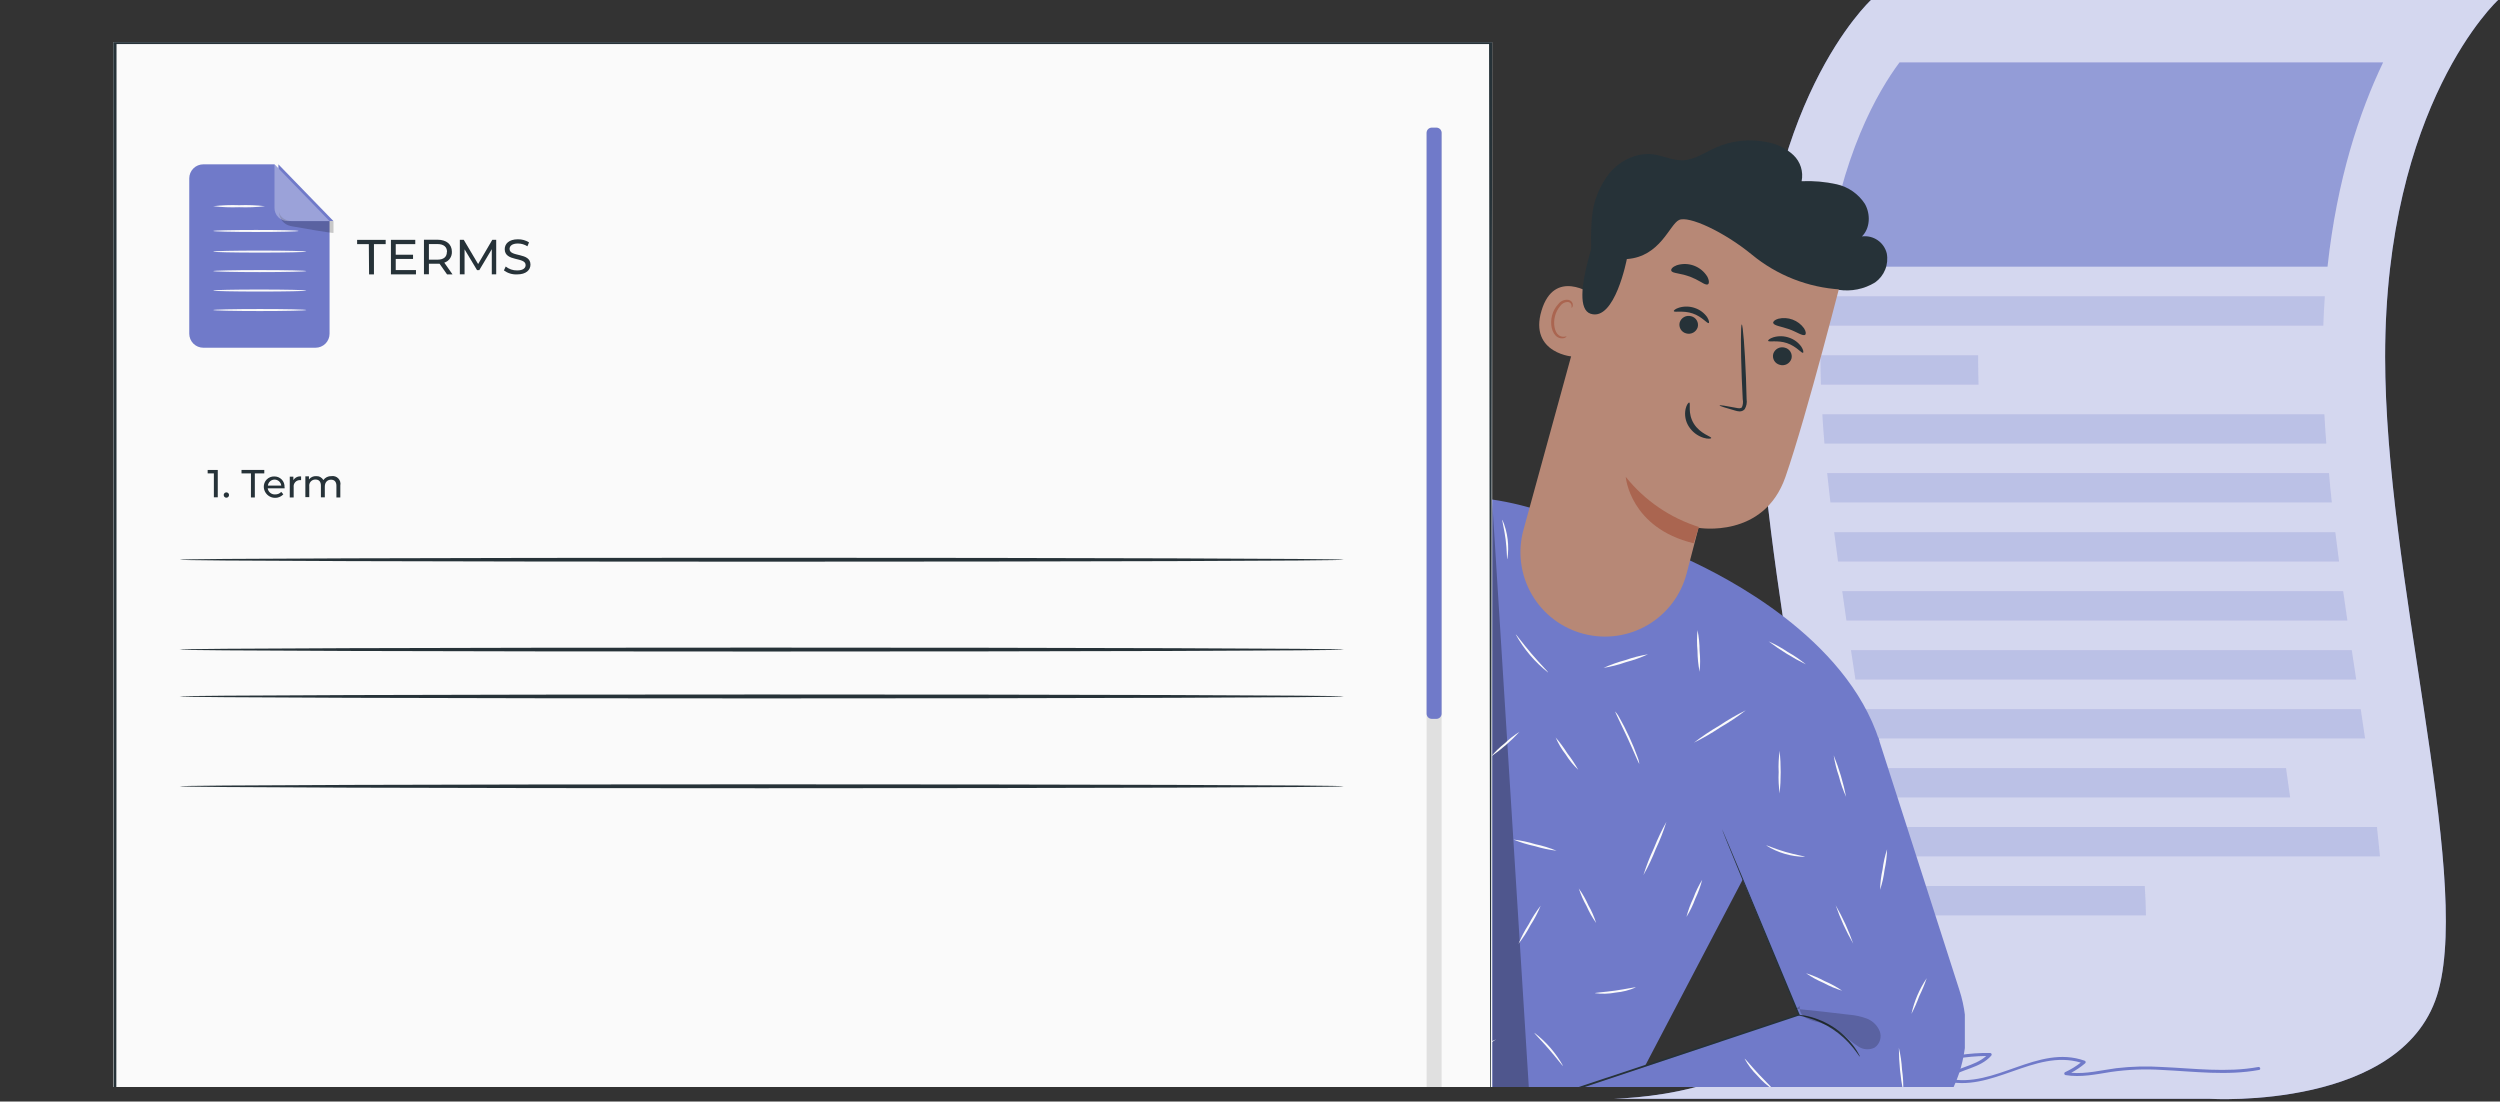 <svg width="640" height="282" viewBox="0 0 640 282" fill="none" xmlns="http://www.w3.org/2000/svg">
<rect x="0" y="0" width="640" height="282" fill="#333333" stroke="none"/>
<g clip-path="url(#clip0_333_7906)">
<path d="M639.51 0H478.974C478.974 0 450.056 26.628 450.056 91.367C450.056 147.041 471.987 222.527 463.753 253.426C457.544 276.742 427.432 280.746 413 281.3H565.803C565.803 281.3 616.056 284.336 624.289 253.426C632.523 222.516 610.592 147.041 610.592 91.356C610.592 26.586 639.51 0 639.51 0Z" fill="#707AC9"/>
<path opacity="0.7" d="M639.51 0H478.974C478.974 0 450.056 26.628 450.056 91.367C450.056 147.041 471.987 222.527 463.753 253.426C457.544 276.742 427.432 280.746 413 281.3H565.803C565.803 281.3 616.056 284.336 624.289 253.426C632.523 222.516 610.592 147.041 610.592 91.356C610.592 26.586 639.51 0 639.51 0Z" fill="white"/>
<g opacity="0.8">
<path opacity="0.8" d="M595.844 68.275H467.453C471.085 39.793 480.874 23.22 486.274 15.977H610.074C604.003 28.652 598.272 45.918 595.844 68.275Z" fill="#707AC9"/>
<path opacity="0.3" d="M594.767 83.378H466.195C466.302 80.79 466.451 78.276 466.664 75.848H595.161C594.984 78.298 594.852 80.808 594.767 83.378Z" fill="#707AC9"/>
<path opacity="0.3" d="M506.51 98.471H466.152C466.081 96.064 466.042 93.696 466.035 91.367V90.951H506.404V91.356C506.404 93.71 506.435 96.085 506.51 98.471Z" fill="#707AC9"/>
<path opacity="0.3" d="M595.535 113.564H467.059C466.835 111.029 466.654 108.515 466.516 106.044H595.045C595.172 108.537 595.336 111.043 595.535 113.564Z" fill="#707AC9"/>
<path opacity="0.3" d="M596.95 128.636H468.581C468.283 126.115 468.006 123.605 467.75 121.105H596.226C596.407 123.64 596.673 126.154 596.95 128.636Z" fill="#707AC9"/>
<path opacity="0.3" d="M598.803 143.76H470.54C470.189 141.247 469.859 138.733 469.539 136.241H597.844C598.143 138.747 598.462 141.254 598.803 143.76Z" fill="#707AC9"/>
<path opacity="0.3" d="M600.927 158.853H472.675C472.305 156.34 471.95 153.833 471.609 151.334H599.851C600.202 153.837 600.564 156.329 600.927 158.853Z" fill="#707AC9"/>
<path opacity="0.3" d="M603.193 173.957H474.983C474.781 172.583 474.568 171.188 474.355 169.792L473.844 166.426H602.053C602.437 168.94 602.809 171.454 603.193 173.957Z" fill="#707AC9"/>
<path opacity="0.3" d="M477.221 189.05C476.866 186.564 476.511 184.058 476.156 181.53H604.344C604.717 184.044 605.101 186.547 605.463 189.05H477.221Z" fill="#707AC9"/>
<path opacity="0.3" d="M479.251 204.143C478.952 201.682 478.622 199.168 478.281 196.623H585.22C585.582 199.158 585.923 201.671 586.285 204.143H479.251Z" fill="#707AC9"/>
<path opacity="0.3" d="M480.828 219.246C480.622 216.789 480.388 214.279 480.125 211.716H608.494C608.782 214.293 609.048 216.807 609.272 219.246H480.828Z" fill="#707AC9"/>
<path opacity="0.3" d="M481.566 234.339C481.566 231.91 481.47 229.397 481.332 226.819H549.064C549.234 229.45 549.33 231.964 549.362 234.339H481.566Z" fill="#707AC9"/>
</g>
<path d="M578.115 273.152C569.967 274.633 561.712 273.504 553.521 273.152C549.593 272.898 545.65 273.001 541.741 273.461C537.906 273.972 534.093 274.973 530.227 274.633C531.505 273.946 532.708 273.129 533.816 272.193C533.865 272.145 533.901 272.084 533.919 272.018C533.938 271.951 533.939 271.881 533.921 271.814C533.904 271.747 533.869 271.686 533.821 271.637C533.773 271.587 533.712 271.552 533.646 271.533C521.62 267.273 510.671 278.797 498.688 276.113C502.086 273.599 506.868 273.546 509.766 270.244C509.819 270.187 509.855 270.116 509.869 270.039C509.883 269.962 509.874 269.882 509.843 269.81C509.813 269.738 509.762 269.676 509.697 269.632C509.633 269.588 509.556 269.564 509.478 269.563C498.763 269.35 488.644 273.493 477.993 274.441C477.482 274.441 477.482 275.282 477.993 275.24C488.271 274.345 498.124 270.415 508.487 270.33C505.388 273.099 500.659 273.195 497.506 275.985C497.457 276.035 497.422 276.096 497.404 276.163C497.386 276.231 497.385 276.301 497.402 276.369C497.419 276.436 497.454 276.498 497.502 276.549C497.55 276.599 497.61 276.636 497.676 276.656C509.755 279.99 520.747 268.466 532.676 272.023C531.433 272.999 530.078 273.825 528.64 274.484C528.572 274.524 528.518 274.584 528.484 274.654C528.45 274.725 528.437 274.804 528.448 274.882C528.458 274.96 528.49 275.034 528.542 275.093C528.593 275.153 528.66 275.196 528.736 275.218C532.666 275.879 536.511 275.037 540.388 274.42C544.729 273.797 549.123 273.625 553.5 273.908C561.776 274.302 570.084 275.421 578.307 273.908C578.85 273.834 578.637 273.056 578.115 273.152Z" fill="#707AC9"/>
</g>
<g clip-path="url(#clip1_333_7906)">
<g clip-path="url(#clip2_333_7906)">
<path d="M481.121 189.679L447.651 222.269L416.811 281.119L382.131 347.669L339.521 327.669L293.461 304.089L322.921 247.809L341.231 184.809C328.291 193.389 304.231 205.079 275.531 198.979C244.391 192.379 259.341 74.979 259.341 74.979L293.561 74.099L297.001 156.869L335.651 139.789L335.711 139.929C338.041 138.929 340.081 137.929 341.161 137.379C362.551 125.709 376.591 124.299 399.541 132.489L432.651 143.489C441.161 147.489 472.531 162.939 481.121 189.679Z" fill="#707AC9"/>
<path d="M364 130.029C364 130.029 363.23 130.469 361.93 131.399C360.107 132.724 358.49 134.311 357.13 136.109C355.133 138.791 353.543 141.753 352.41 144.899C351.032 148.766 349.854 152.701 348.88 156.689L343 178.319C342.23 181.029 341.61 183.249 341.15 184.849C340.94 185.579 340.76 186.169 340.63 186.619C340.582 186.83 340.508 187.035 340.41 187.229C340.423 187.014 340.463 186.803 340.53 186.599C340.64 186.129 340.78 185.539 340.96 184.799C341.37 183.179 341.96 180.949 342.64 178.219C344.12 172.619 346.14 164.989 348.38 156.549C349.36 152.547 350.555 148.602 351.96 144.729C353.13 141.552 354.775 138.571 356.84 135.889C358.249 134.08 359.937 132.507 361.84 131.229C362.353 130.882 362.887 130.568 363.44 130.289C363.62 130.189 363.808 130.102 364 130.029Z" fill="#263238"/>
<g opacity="0.3">
<path d="M351.509 146.619C341.939 172.529 324.729 187.009 300.359 199.989C314.747 198.395 328.536 193.345 340.549 185.269" fill="black"/>
</g>
<g opacity="0.3">
<path d="M382 128.179C386.053 193.099 390.107 258.015 394.16 322.929L382.16 347.669L382 128.179Z" fill="black"/>
</g>
<path d="M419.678 195.529C419.538 195.589 418.318 192.529 416.608 188.839C414.898 185.149 413.378 182.219 413.508 182.149C413.979 182.699 414.379 183.308 414.698 183.959C415.368 185.119 416.228 186.759 417.078 188.619C417.928 190.479 418.628 192.189 419.078 193.449C419.372 194.111 419.574 194.811 419.678 195.529Z" fill="#FAFAFA"/>
<path d="M446.921 181.839C444.859 183.442 442.687 184.899 440.421 186.199C438.25 187.655 435.985 188.965 433.641 190.119C435.715 188.528 437.89 187.071 440.151 185.759C442.318 184.304 444.58 182.994 446.921 181.839Z" fill="#FAFAFA"/>
<path d="M435.1 171.979C434.753 170.23 434.572 168.452 434.56 166.669C434.392 164.889 434.392 163.098 434.56 161.319C434.918 163.069 435.099 164.852 435.1 166.639C435.274 168.414 435.274 170.203 435.1 171.979Z" fill="#FAFAFA"/>
<path d="M462.29 170.079C458.935 168.414 455.741 166.443 452.75 164.189C454.467 164.943 456.11 165.853 457.66 166.909C459.299 167.818 460.849 168.88 462.29 170.079Z" fill="#FAFAFA"/>
<path d="M420.719 224.019C421.458 221.652 422.36 219.34 423.419 217.099C424.325 214.792 425.387 212.55 426.599 210.389C425.863 212.756 424.961 215.069 423.899 217.309C422.995 219.616 421.933 221.858 420.719 224.019Z" fill="#FAFAFA"/>
<path d="M408.612 236.279C407.651 234.934 406.833 233.493 406.172 231.979C405.351 230.538 404.681 229.017 404.172 227.439C405.134 228.784 405.955 230.225 406.622 231.739C407.444 233.177 408.111 234.699 408.612 236.279Z" fill="#FAFAFA"/>
<path d="M418.741 252.789C417.108 253.495 415.373 253.937 413.601 254.099C411.854 254.436 410.065 254.49 408.301 254.259C408.301 254.109 410.651 253.999 413.531 253.589C416.411 253.179 418.701 252.629 418.741 252.789Z" fill="#FAFAFA"/>
<path d="M431.73 234.729C432.165 233.058 432.761 231.434 433.51 229.879C434.101 228.257 434.855 226.699 435.76 225.229C435.332 226.9 434.74 228.525 433.99 230.079C433.404 231.704 432.646 233.263 431.73 234.729Z" fill="#FAFAFA"/>
<path d="M400.139 272.869C400.009 272.949 398.539 270.919 396.519 268.589C394.499 266.259 392.699 264.509 392.809 264.399C395.812 266.685 398.308 269.569 400.139 272.869Z" fill="#FAFAFA"/>
<path d="M394.41 231.859C393.702 233.605 392.828 235.279 391.8 236.859C390.927 238.537 389.899 240.13 388.73 241.619C389.453 239.877 390.33 238.204 391.35 236.619C392.222 234.942 393.247 233.348 394.41 231.859Z" fill="#FAFAFA"/>
<path d="M398.487 217.789C396.593 217.56 394.723 217.165 392.897 216.609C391.03 216.215 389.203 215.653 387.438 214.929C389.333 215.151 391.204 215.546 393.027 216.109C394.896 216.498 396.723 217.061 398.487 217.789Z" fill="#FAFAFA"/>
<path d="M398.25 188.789C399.349 190.073 400.352 191.436 401.25 192.869C402.28 194.197 403.209 195.601 404.03 197.069C402.799 195.909 401.724 194.594 400.83 193.159C399.78 191.823 398.912 190.354 398.25 188.789Z" fill="#FAFAFA"/>
<path d="M388.998 187.339C386.815 189.703 384.381 191.822 381.738 193.659C382.765 192.415 383.925 191.289 385.198 190.299C386.357 189.18 387.63 188.188 388.998 187.339Z" fill="#FAFAFA"/>
<path d="M396.311 172.169C392.934 169.506 390.12 166.198 388.031 162.439C388.161 162.359 389.801 164.699 392.091 167.379C394.381 170.059 396.421 172.059 396.311 172.169Z" fill="#FAFAFA"/>
<path d="M421.89 167.499C420.082 168.329 418.205 168.998 416.28 169.499C414.407 170.163 412.48 170.658 410.52 170.979C412.33 170.156 414.207 169.487 416.13 168.979C418.002 168.317 419.93 167.822 421.89 167.499Z" fill="#FAFAFA"/>
<path d="M385.877 143.139C385.727 143.139 385.797 140.849 385.437 138.069C385.077 135.289 384.437 133.069 384.617 133.069C385.974 136.251 386.411 139.75 385.877 143.169V143.139Z" fill="#FAFAFA"/>
<path d="M363.117 215.649C362.38 216.288 361.595 216.87 360.767 217.389C359.287 218.389 357.267 219.879 355.107 221.579C352.947 223.279 351.048 224.889 349.688 226.069C348.984 226.749 348.232 227.377 347.438 227.949C348.026 227.163 348.696 226.442 349.438 225.799C351.139 224.164 352.925 222.618 354.788 221.169C356.641 219.71 358.567 218.345 360.557 217.079C361.364 216.522 362.221 216.044 363.117 215.649Z" fill="#FAFAFA"/>
<path d="M361.811 207.629C361.681 207.699 360.001 205.089 357.671 202.039C355.341 198.989 353.281 196.669 353.391 196.559C353.96 196.945 354.469 197.414 354.901 197.949C356.027 199.151 357.092 200.409 358.091 201.719C359.251 203.259 360.221 204.719 360.871 205.799C361.268 206.362 361.585 206.978 361.811 207.629Z" fill="#FAFAFA"/>
<path d="M367.902 176.019C364.809 178.121 361.529 179.933 358.102 181.429C359.602 180.308 361.202 179.327 362.882 178.499C364.473 177.516 366.154 176.686 367.902 176.019Z" fill="#FAFAFA"/>
<path d="M361.87 162.219C361.24 161.85 360.665 161.396 360.16 160.869C358.864 159.686 357.658 158.409 356.55 157.049C355.431 155.691 354.412 154.254 353.5 152.749C353.078 152.152 352.742 151.499 352.5 150.809C352.64 150.729 354.35 153.569 356.94 156.719C359.53 159.869 362 162.099 361.87 162.219Z" fill="#FAFAFA"/>
<path d="M372.25 161.929C372.705 160.41 373.322 158.945 374.09 157.559C374.707 156.096 375.482 154.704 376.4 153.409C375.95 154.929 375.333 156.395 374.56 157.779C373.947 159.244 373.172 160.636 372.25 161.929Z" fill="#FAFAFA"/>
<path d="M369.478 146.139C369.318 146.139 369.478 143.029 368.898 139.279C368.318 135.529 367.208 132.629 367.358 132.569C367.735 133.141 368.022 133.769 368.208 134.429C368.76 135.977 369.165 137.574 369.418 139.199C369.666 140.823 369.77 142.466 369.728 144.109C369.754 144.794 369.669 145.48 369.478 146.139Z" fill="#FAFAFA"/>
<path d="M372.001 225.789C371.934 224.813 371.934 223.834 372.001 222.859C372.071 221.059 372.121 218.569 372.051 215.859C371.981 213.149 371.801 210.629 371.651 208.859C371.515 207.892 371.455 206.915 371.471 205.939C371.748 206.878 371.932 207.843 372.021 208.819C372.333 211.16 372.516 213.517 372.571 215.879C372.634 218.237 372.568 220.597 372.371 222.949C372.347 223.906 372.223 224.857 372.001 225.789Z" fill="#FAFAFA"/>
<path d="M370.52 250.679C369.123 249.393 367.643 248.2 366.09 247.109C364.449 246.16 362.749 245.318 361 244.589C362.917 244.914 364.749 245.621 366.387 246.667C368.026 247.713 369.438 249.077 370.54 250.679H370.52Z" fill="#FAFAFA"/>
<path d="M383 266.079C380.798 267.513 378.502 268.799 376.13 269.929C373.839 271.215 371.464 272.345 369.02 273.309C371.225 271.883 373.52 270.6 375.89 269.469C378.181 268.181 380.557 267.049 383 266.079Z" fill="#FAFAFA"/>
<path d="M347.821 272.909C345.996 270.878 344.306 268.73 342.761 266.479C341.073 264.329 339.523 262.075 338.121 259.729C339.941 261.767 341.631 263.918 343.181 266.169C344.865 268.318 346.415 270.569 347.821 272.909Z" fill="#FAFAFA"/>
<path d="M337.002 244.469C336.829 243.8 336.752 243.109 336.772 242.419C336.722 241.149 336.702 239.419 336.772 237.419C336.842 235.419 337.042 233.729 337.212 232.419C337.26 231.737 337.398 231.064 337.622 230.419C337.772 230.419 337.472 233.559 337.292 237.419C337.112 241.279 337.102 244.469 337.002 244.469Z" fill="#FAFAFA"/>
<path d="M332.26 291.529C331.937 288.928 331.787 286.309 331.81 283.689C331.666 281.073 331.692 278.451 331.89 275.839C332.213 278.439 332.364 281.058 332.34 283.679C332.485 286.294 332.458 288.917 332.26 291.529Z" fill="#FAFAFA"/>
<path d="M362.598 275.039C361.583 273.167 360.717 271.217 360.008 269.209C359.145 267.269 358.439 265.262 357.898 263.209C358.914 265.081 359.78 267.03 360.488 269.039C361.352 270.979 362.057 272.985 362.598 275.039Z" fill="#FAFAFA"/>
<path d="M322.432 173.689C322.006 174.317 321.491 174.88 320.902 175.359C319.568 176.599 318.137 177.729 316.622 178.739C315.105 179.756 313.506 180.645 311.842 181.399C311.172 181.755 310.455 182.014 309.712 182.169C309.652 182.019 312.822 180.659 316.332 178.309C319.842 175.959 322.322 173.569 322.432 173.689Z" fill="#FAFAFA"/>
<path d="M324.999 163.089C324.792 160.116 324.933 157.129 325.419 154.189C325.626 157.162 325.485 160.149 324.999 163.089Z" fill="#FAFAFA"/>
<path d="M305.049 171.989C303.258 171.456 301.52 170.756 299.859 169.899C298.117 169.198 296.443 168.337 294.859 167.329C296.649 167.867 298.386 168.567 300.049 169.419C301.792 170.12 303.465 170.98 305.049 171.989Z" fill="#FAFAFA"/>
<path d="M340.64 158.429C340.524 156.584 340.581 154.733 340.81 152.899C340.858 151.051 341.086 149.212 341.49 147.409C341.607 149.253 341.553 151.104 341.33 152.939C341.275 154.786 341.044 156.625 340.64 158.429Z" fill="#FAFAFA"/>
<path d="M294.449 193.189C292.424 192.678 290.497 191.833 288.749 190.689C286.911 189.691 285.257 188.386 283.859 186.829C283.959 186.709 286.089 188.499 289.009 190.249C291.929 191.999 294.509 193.039 294.449 193.189Z" fill="#FAFAFA"/>
<path d="M279.619 172.839C278.331 174.614 276.907 176.285 275.359 177.839C273.935 179.522 272.384 181.093 270.719 182.539C273.426 179.061 276.402 175.802 279.619 172.789V172.839Z" fill="#FAFAFA"/>
<path d="M278.351 154.609C276.647 154.033 275.064 153.148 273.681 151.999C272.199 150.988 270.909 149.721 269.871 148.259C269.981 148.149 271.661 149.839 274.001 151.579C276.341 153.319 278.421 154.479 278.351 154.609Z" fill="#FAFAFA"/>
<path d="M269 158.429C268.434 159.499 267.716 160.483 266.87 161.349C266.151 162.326 265.3 163.198 264.34 163.939C265.621 161.888 267.191 160.033 269 158.429Z" fill="#FAFAFA"/>
<path d="M289.001 124.589C287.837 126.416 286.53 128.148 285.091 129.769C283.79 131.504 282.349 133.13 280.781 134.629C281.947 132.799 283.254 131.064 284.691 129.439C285.997 127.71 287.438 126.089 289.001 124.589Z" fill="#FAFAFA"/>
<path d="M271.87 128.439C270.328 127.07 268.903 125.575 267.61 123.969C266.192 122.479 264.901 120.873 263.75 119.169C265.294 120.532 266.719 122.024 268.01 123.629C269.428 125.122 270.719 126.731 271.87 128.439Z" fill="#FAFAFA"/>
<path d="M280.452 106.719C279.305 105.237 278.3 103.65 277.452 101.979C276.461 100.391 275.614 98.718 274.922 96.979C276.067 98.465 277.072 100.056 277.922 101.729C278.914 103.313 279.76 104.983 280.452 106.719Z" fill="#FAFAFA"/>
<path d="M279.999 92.709C279.879 92.609 281.379 90.709 282.569 88.019C283.759 85.329 284.189 82.959 284.349 83.019C284.1 86.673 282.558 90.119 279.999 92.739V92.709Z" fill="#FAFAFA"/>
<path d="M263.508 91.879C263.352 89.765 263.778 87.648 264.738 85.759C265.359 84.403 266.181 83.148 267.178 82.039C267.559 81.55 268.031 81.139 268.568 80.829C267.27 82.419 266.143 84.142 265.208 85.969C264.431 87.872 263.861 89.853 263.508 91.879Z" fill="#FAFAFA"/>
<path d="M407.692 68.089C407.232 63.944 407.182 59.764 407.542 55.609C407.915 51.429 409.515 47.452 412.142 44.179C414.872 41.019 419.072 38.989 423.202 39.519C425.762 39.849 428.202 41.109 430.752 41.039C433.752 40.949 436.322 39.109 439.032 37.879C443.304 35.939 448.09 35.438 452.672 36.449C455.087 36.904 457.323 38.034 459.122 39.709C460.008 40.554 460.665 41.61 461.03 42.779C461.396 43.947 461.458 45.189 461.212 46.389C464.233 46.256 467.259 46.522 470.212 47.179C473.168 47.845 475.748 49.639 477.402 52.179C478.892 54.789 478.792 58.419 476.652 60.529C478.06 60.34 479.489 60.679 480.663 61.48C481.837 62.281 482.674 63.488 483.012 64.869C483.277 66.266 483.136 67.71 482.604 69.029C482.072 70.348 481.172 71.487 480.012 72.309C477.215 74.021 473.902 74.687 470.662 74.189C467.882 73.659 464.662 72.879 462.432 71.189" fill="#263238"/>
<path d="M405.52 162.289C411.037 163.706 416.89 162.884 421.804 160.003C426.717 157.122 430.293 152.415 431.75 146.909C433.44 140.499 434.82 135.129 434.82 135.129C434.82 135.129 451.53 137.999 457.06 122.129C462.59 106.259 472.06 68.919 472.06 68.919C464.332 62.008 454.901 57.285 444.738 55.237C434.576 53.19 424.051 53.891 414.25 57.269L411.25 58.269L390.02 135.599C389.251 138.369 389.044 141.266 389.41 144.117C389.777 146.969 390.709 149.719 392.153 152.206C393.597 154.692 395.523 156.865 397.819 158.596C400.114 160.328 402.733 161.583 405.52 162.289Z" fill="#B78876"/>
<path d="M434.918 134.909C427.54 132.584 421.02 128.118 416.188 122.079C416.187 122.079 417.247 135.149 433.577 139.079L434.918 134.909Z" fill="#AA6550"/>
<path d="M407.743 75.449C407.513 75.239 397.913 68.559 394.623 79.539C391.333 90.519 403.023 91.539 403.133 91.249C403.243 90.959 407.743 75.449 407.743 75.449Z" fill="#B78876"/>
<path d="M401 86.079C401 86.079 400.77 86.159 400.4 86.209C399.898 86.25 399.397 86.1 399 85.789C398 85.019 397.55 82.879 398.09 80.889C398.341 79.938 398.803 79.056 399.44 78.309C399.651 78.004 399.932 77.754 400.259 77.58C400.586 77.406 400.95 77.313 401.32 77.309C401.563 77.306 401.798 77.392 401.982 77.55C402.166 77.709 402.287 77.928 402.32 78.169C402.38 78.519 402.24 78.719 402.32 78.759C402.4 78.799 402.61 78.639 402.65 78.159C402.672 77.871 402.594 77.586 402.43 77.349C402.313 77.187 402.163 77.05 401.992 76.947C401.82 76.844 401.629 76.776 401.43 76.749C400.953 76.701 400.471 76.777 400.031 76.969C399.591 77.162 399.209 77.465 398.92 77.849C398.166 78.657 397.623 79.64 397.34 80.709C396.74 82.939 397.25 85.349 398.7 86.289C398.971 86.462 399.276 86.573 399.594 86.612C399.913 86.652 400.236 86.62 400.54 86.519C400.93 86.339 401.06 86.119 401 86.079Z" fill="#AA6550"/>
<path d="M458.607 91.839C458.412 92.44 457.988 92.94 457.426 93.231C456.864 93.521 456.211 93.578 455.607 93.389C455.311 93.314 455.033 93.182 454.789 92.998C454.545 92.815 454.34 92.585 454.187 92.321C454.033 92.057 453.934 91.766 453.894 91.463C453.855 91.16 453.876 90.853 453.957 90.559C454.151 89.967 454.566 89.473 455.117 89.182C455.667 88.891 456.309 88.825 456.907 88.999C457.208 89.069 457.492 89.198 457.742 89.38C457.991 89.562 458.202 89.793 458.36 90.058C458.519 90.323 458.623 90.617 458.665 90.923C458.708 91.229 458.688 91.54 458.607 91.839Z" fill="#263238"/>
<path d="M461.572 90.299C461.192 90.499 459.902 88.659 457.462 87.839C455.022 87.019 452.812 87.649 452.652 87.259C452.562 87.089 453.032 86.649 454.002 86.339C455.312 85.952 456.712 85.987 458.002 86.439C459.273 86.86 460.377 87.676 461.152 88.769C461.682 89.599 461.752 90.219 461.572 90.299Z" fill="#263238"/>
<path d="M434.608 83.789C434.415 84.381 433.999 84.874 433.449 85.165C432.898 85.456 432.256 85.522 431.658 85.349C431.362 85.274 431.084 85.142 430.84 84.958C430.596 84.775 430.391 84.545 430.237 84.281C430.084 84.017 429.984 83.726 429.945 83.423C429.906 83.12 429.927 82.813 430.008 82.519C430.199 81.925 430.615 81.43 431.166 81.139C431.717 80.847 432.36 80.783 432.958 80.959C433.254 81.033 433.532 81.166 433.776 81.349C434.02 81.532 434.225 81.763 434.379 82.026C434.533 82.29 434.632 82.582 434.672 82.884C434.711 83.187 434.689 83.495 434.608 83.789Z" fill="#263238"/>
<path d="M437.431 82.699C437.051 82.909 435.751 81.059 433.311 80.239C430.871 79.419 428.671 80.049 428.501 79.659C428.421 79.489 428.881 79.049 429.861 78.749C431.171 78.361 432.57 78.393 433.861 78.839C435.134 79.263 436.24 80.078 437.021 81.169C437.531 81.999 437.611 82.619 437.431 82.699Z" fill="#263238"/>
<path d="M440.212 103.789C440.212 103.649 441.852 103.889 444.412 104.399C445.062 104.549 445.692 104.619 445.942 104.229C446.209 103.598 446.279 102.9 446.142 102.229C446.062 100.519 445.982 98.729 445.892 96.859C445.602 89.249 445.612 83.069 445.892 83.059C446.172 83.049 446.682 89.219 446.972 96.829C447.032 98.699 447.082 100.489 447.132 102.199C447.275 103.08 447.102 103.984 446.642 104.749C446.478 104.939 446.273 105.089 446.043 105.187C445.812 105.286 445.562 105.331 445.312 105.319C444.934 105.3 444.56 105.229 444.202 105.109C441.712 104.419 440.172 103.919 440.212 103.789Z" fill="#263238"/>
<path d="M432.462 103.059C432.862 103.169 431.982 105.819 433.622 108.459C435.262 111.099 438.172 111.759 438.072 112.129C438.072 112.309 437.262 112.439 436.072 112.069C434.513 111.57 433.181 110.536 432.312 109.149C431.47 107.821 431.183 106.216 431.512 104.679C431.772 103.539 432.282 102.979 432.462 103.059Z" fill="#263238"/>
<path d="M462.109 85.709C461.499 86.119 460.009 84.979 457.999 84.269C455.989 83.559 454.139 83.389 453.939 82.679C453.859 82.339 454.319 81.869 455.239 81.599C456.455 81.306 457.731 81.382 458.905 81.816C460.078 82.251 461.096 83.024 461.829 84.039C462.349 84.849 462.389 85.499 462.109 85.709Z" fill="#263238"/>
<path d="M437.211 72.789C436.841 72.989 436.211 72.659 435.501 72.229C434.582 71.68 433.618 71.208 432.621 70.819C431.61 70.455 430.57 70.18 429.511 69.999C428.661 69.829 428.001 69.699 427.851 69.299C427.701 68.899 428.181 68.299 429.261 67.899C430.698 67.445 432.246 67.483 433.659 68.009C435.072 68.534 436.269 69.516 437.061 70.799C437.611 71.849 437.561 72.629 437.211 72.789Z" fill="#263238"/>
<path d="M471.231 74.109C462.879 73.623 454.9 70.488 448.451 65.159C441.271 59.279 432.281 55.159 429.831 56.319C427.381 57.479 425.051 65.719 416.471 66.319C416.471 66.319 413.411 82.369 407.191 80.319C400.971 78.269 410.541 54.549 410.541 54.549L427.791 50.489L445.461 51.139L461.331 54.739L475.061 62.629L471.231 74.109Z" fill="#263238"/>
<path d="M382 10.789H29V360.789H382V10.789Z" fill="#FAFAFA"/>
<path d="M381.576 360.609C381.576 358.459 381.42 216.492 381.2 11.049L381.576 11.289H29.408L29.831 11.028C29.831 143.278 29.831 265.051 29.737 360.589L29.408 360.379L381.624 360.589L29.408 360.789H29.094V360.609C29.094 265.07 29.094 143.298 29 11.049V10.789H29.455H381.624H382V11.028C381.733 216.502 381.576 358.469 381.576 360.609Z" fill="#263238"/>
<path d="M80.779 89.019H52.049C51.096 89.019 50.182 88.641 49.507 87.968C48.832 87.295 48.452 86.382 48.449 85.429V45.659C48.452 44.706 48.832 43.792 49.507 43.12C50.182 42.447 51.096 42.069 52.049 42.069H70.269L84.369 56.599V85.429C84.369 86.381 83.991 87.294 83.318 87.967C82.644 88.64 81.731 89.019 80.779 89.019Z" fill="#707AC9"/>
<path d="M71.269 42.069V53.259C71.272 54.144 71.625 54.992 72.251 55.617C72.876 56.243 73.725 56.596 74.609 56.599H85.37L71.269 42.069Z" fill="#707AC9"/>
<g opacity="0.2">
<path d="M71.422 54.239C71.426 55.086 71.72 55.906 72.255 56.562C72.79 57.219 73.533 57.673 74.362 57.849L74.722 57.929C76.122 58.179 85.372 59.819 85.372 59.609V56.609H74.612C74.612 56.609 71.932 56.509 71.422 54.239Z" fill="black"/>
</g>
<g opacity="0.3">
<path d="M70.269 42.069V53.259C70.272 54.144 70.625 54.992 71.251 55.617C71.876 56.243 72.725 56.596 73.609 56.599H84.37L70.269 42.069Z" fill="white"/>
</g>
<path d="M67.86 52.789C65.654 53.046 63.43 53.133 61.21 53.049C58.994 53.133 56.774 53.046 54.57 52.789C56.774 52.531 58.994 52.444 61.21 52.529C63.43 52.445 65.654 52.532 67.86 52.789Z" fill="#FAFAFA"/>
<path d="M76.44 59.129C76.44 59.269 71.55 59.389 65.51 59.389C59.47 59.389 54.57 59.269 54.57 59.129C54.57 58.989 59.47 58.869 65.51 58.869C71.55 58.869 76.44 58.979 76.44 59.129Z" fill="#FAFAFA"/>
<path d="M78.41 64.409C78.41 64.559 73.08 64.669 66.49 64.669C59.9 64.669 54.57 64.559 54.57 64.409C54.57 64.259 59.91 64.149 66.49 64.149C73.07 64.149 78.41 64.269 78.41 64.409Z" fill="#FAFAFA"/>
<path d="M78.41 69.399C78.41 69.539 73.08 69.659 66.49 69.659C59.9 69.659 54.57 69.539 54.57 69.399C54.57 69.259 59.91 69.139 66.49 69.139C73.07 69.139 78.41 69.249 78.41 69.399Z" fill="#FAFAFA"/>
<path d="M78.41 74.379C78.41 74.529 73.08 74.639 66.49 74.639C59.9 74.639 54.57 74.529 54.57 74.379C54.57 74.229 59.91 74.119 66.49 74.119C73.07 74.119 78.41 74.239 78.41 74.379Z" fill="#FAFAFA"/>
<path d="M78.41 79.369C78.41 79.509 73.08 79.629 66.49 79.629C59.9 79.629 54.57 79.509 54.57 79.369C54.57 79.229 59.91 79.109 66.49 79.109C73.07 79.109 78.41 79.219 78.41 79.369Z" fill="#FAFAFA"/>
<path d="M94.422 62.499H91.422V61.399H98.732V62.499H95.732V70.239H94.482L94.422 62.499Z" fill="#263238"/>
<path d="M106.488 69.139V70.239H100.078V61.399H106.308V62.499H101.308V65.209H105.738V66.289H101.308V69.139H106.488Z" fill="#263238"/>
<path d="M114.441 70.239L112.531 67.519C112.348 67.529 112.164 67.529 111.981 67.519H109.801V70.209H108.531V61.369H112.001C114.301 61.369 115.681 62.529 115.681 64.449C115.712 65.063 115.538 65.67 115.187 66.175C114.836 66.679 114.328 67.054 113.741 67.239L115.841 70.239H114.441ZM114.441 64.479C114.441 63.219 113.601 62.479 111.981 62.479H109.801V66.479H111.941C113.561 66.479 114.401 65.789 114.401 64.479H114.441Z" fill="#263238"/>
<path d="M125.899 70.239V63.789L122.699 69.149H122.119L118.929 63.829V70.229H117.719V61.389H118.719L122.399 67.599L126.029 61.389H127.029V70.229L125.899 70.239Z" fill="#263238"/>
<path d="M129 69.229L129.46 68.229C130.286 68.894 131.32 69.248 132.38 69.229C133.91 69.229 134.56 68.629 134.56 67.859C134.56 65.699 129.21 67.069 129.21 63.789C129.21 62.419 130.27 61.259 132.59 61.259C133.593 61.239 134.581 61.514 135.43 62.049L135.02 63.049C134.293 62.588 133.451 62.342 132.59 62.339C131.09 62.339 130.45 62.969 130.45 63.739C130.45 65.889 135.8 64.539 135.8 67.739C135.8 69.089 134.71 70.249 132.38 70.249C131.169 70.308 129.976 69.948 129 69.229Z" fill="#263238"/>
<path d="M367.721 32.679H366.541C365.806 32.679 365.211 33.274 365.211 34.009V324.919C365.211 325.653 365.806 326.249 366.541 326.249H367.721C368.455 326.249 369.051 325.653 369.051 324.919V34.009C369.051 33.274 368.455 32.679 367.721 32.679Z" fill="#E0E0E0"/>
<path d="M367.721 32.679H366.541C365.806 32.679 365.211 33.274 365.211 34.009V182.699C365.211 183.433 365.806 184.029 366.541 184.029H367.721C368.455 184.029 369.051 183.433 369.051 182.699V34.009C369.051 33.274 368.455 32.679 367.721 32.679Z" fill="#707AC9"/>
<path d="M55.75 120.309V127.309H54.75V121.189H53.16V120.309H55.75Z" fill="#263238"/>
<path d="M57.27 126.719C57.272 126.585 57.313 126.454 57.389 126.344C57.465 126.233 57.572 126.148 57.697 126.098C57.821 126.048 57.957 126.036 58.089 126.063C58.22 126.09 58.34 126.156 58.434 126.251C58.528 126.347 58.592 126.468 58.617 126.6C58.643 126.731 58.629 126.868 58.577 126.991C58.525 127.115 58.438 127.221 58.327 127.295C58.215 127.369 58.084 127.409 57.95 127.409C57.859 127.41 57.769 127.393 57.686 127.359C57.602 127.325 57.526 127.274 57.462 127.209C57.399 127.145 57.349 127.068 57.316 126.984C57.283 126.899 57.267 126.809 57.27 126.719Z" fill="#263238"/>
<path d="M64.248 121.189H61.828V120.309H67.658V121.189H65.238V127.349H64.238L64.248 121.189Z" fill="#263238"/>
<path d="M72.86 125.009H68.53C68.592 125.466 68.827 125.882 69.185 126.171C69.544 126.461 70 126.603 70.46 126.569C70.748 126.578 71.035 126.524 71.301 126.412C71.567 126.3 71.805 126.132 72 125.919L72.53 126.549C72.138 126.961 71.635 127.249 71.081 127.377C70.527 127.505 69.948 127.468 69.415 127.27C68.883 127.072 68.42 126.722 68.085 126.263C67.749 125.804 67.556 125.256 67.53 124.689C67.514 124.332 67.573 123.975 67.701 123.642C67.829 123.308 68.024 123.005 68.275 122.75C68.525 122.495 68.825 122.294 69.156 122.159C69.487 122.025 69.843 121.96 70.2 121.969C70.558 121.96 70.915 122.025 71.247 122.162C71.578 122.298 71.878 122.502 72.126 122.761C72.375 123.02 72.567 123.328 72.689 123.665C72.812 124.002 72.863 124.361 72.84 124.719C72.88 124.789 72.87 124.919 72.86 125.009ZM68.53 124.309H72C71.954 123.887 71.754 123.497 71.439 123.214C71.123 122.931 70.714 122.774 70.29 122.774C69.866 122.774 69.456 122.931 69.141 123.214C68.825 123.497 68.625 123.887 68.58 124.309H68.53Z" fill="#263238"/>
<path d="M77.08 121.969V122.909H76.86C76.625 122.893 76.389 122.93 76.17 123.017C75.951 123.104 75.754 123.238 75.593 123.41C75.432 123.583 75.312 123.789 75.24 124.013C75.169 124.238 75.148 124.475 75.18 124.709V127.359H74.18V122.029H75.1V122.929C75.3 122.593 75.594 122.323 75.946 122.152C76.298 121.981 76.692 121.918 77.08 121.969Z" fill="#263238"/>
<path d="M87.122 124.279V127.349H86.122V124.349C86.122 123.349 85.622 122.799 84.742 122.799C83.862 122.799 83.152 123.409 83.152 124.569V127.309H82.152V124.309C82.152 123.309 81.652 122.759 80.772 122.759C80.544 122.749 80.317 122.79 80.107 122.878C79.897 122.966 79.709 123.099 79.556 123.268C79.403 123.437 79.29 123.638 79.223 123.855C79.157 124.073 79.139 124.303 79.172 124.529V127.269H78.172V121.939H79.092V122.739C79.306 122.457 79.585 122.233 79.906 122.084C80.227 121.936 80.579 121.869 80.932 121.889C81.303 121.867 81.672 121.949 81.999 122.126C82.326 122.303 82.597 122.567 82.782 122.889C83.015 122.564 83.326 122.303 83.686 122.128C84.045 121.954 84.442 121.871 84.842 121.889C85.163 121.836 85.492 121.862 85.801 121.966C86.109 122.069 86.388 122.246 86.613 122.482C86.838 122.717 87.001 123.004 87.09 123.317C87.179 123.63 87.19 123.96 87.122 124.279Z" fill="#263238"/>
<path d="M344 143.289C344 143.577 277.286 143.789 195.01 143.789C112.733 143.789 46 143.577 46 143.289C46 143 112.714 142.789 195.01 142.789C277.305 142.789 344 143.019 344 143.289Z" fill="#263238"/>
<path d="M344 166.289C344 166.577 277.286 166.789 195.01 166.789C112.733 166.789 46 166.577 46 166.289C46 166 112.714 165.789 195.01 165.789C277.305 165.789 344 166.019 344 166.289Z" fill="#263238"/>
<path d="M344 178.289C344 178.558 277.286 178.789 195.01 178.789C112.733 178.789 46 178.558 46 178.289C46 178.019 112.714 177.789 195.01 177.789C277.305 177.789 344 178 344 178.289Z" fill="#263238"/>
<path d="M344 201.289C344 201.558 277.286 201.789 195.01 201.789C112.733 201.789 46 201.558 46 201.289C46 201.019 112.714 200.789 195.01 200.789C277.305 200.789 344 201 344 201.289Z" fill="#263238"/>
<path d="M383.59 285.359L394.5 322.249L479.21 296.509C483.534 295.188 487.551 293.017 491.026 290.125C494.501 287.233 497.365 283.676 499.449 279.664C501.533 275.651 502.796 271.263 503.163 266.757C503.531 262.25 502.996 257.716 501.59 253.419L480.82 188.789L435.71 199.989L460.47 259.789L383.59 285.359Z" fill="#707AC9"/>
<path d="M481.119 295.859L480.709 296.009L479.489 296.399L474.749 297.869L456.999 303.309L395.339 322.019L395.109 322.079L395.029 321.859C391.259 310.579 387.599 298.179 383.369 285.439L383.289 285.199L383.539 285.109L385.669 284.409L460.429 259.579L460.309 259.849C454.309 245.349 449.449 233.469 446.049 225.189C444.369 221.069 443.049 217.849 442.149 215.639C441.719 214.549 441.379 213.709 441.149 213.129C440.919 212.549 440.829 212.269 440.829 212.269C440.829 212.269 440.969 212.549 441.209 213.109L442.269 215.589C443.189 217.789 444.539 220.999 446.269 225.099C449.709 233.359 454.649 245.219 460.689 259.699L460.769 259.899L460.559 259.969L385.799 284.899L383.669 285.609L383.829 285.279C388.069 298.029 391.709 310.429 395.469 321.699L395.169 321.539L456.879 303.019L474.699 297.709L479.459 296.319L480.699 295.969L481.119 295.859Z" fill="#263238"/>
<path d="M476.131 270.539C476.051 270.539 475.491 269.609 474.361 268.199C471.394 264.514 467.36 261.838 462.811 260.539C461.071 260.039 459.951 259.899 459.961 259.809C460.226 259.761 460.496 259.761 460.761 259.809C461.482 259.876 462.197 259.996 462.901 260.169C465.237 260.735 467.457 261.702 469.461 263.029C471.467 264.355 473.224 266.024 474.651 267.959C475.084 268.542 475.471 269.157 475.811 269.799C475.962 270.024 476.07 270.275 476.131 270.539Z" fill="#263238"/>
<path d="M455.599 203.129C455.336 201.318 455.249 199.486 455.339 197.659C455.249 195.831 455.336 193.999 455.599 192.189C455.946 195.827 455.946 199.49 455.599 203.129Z" fill="#FAFAFA"/>
<path d="M472.61 203.999C471.831 202.314 471.215 200.56 470.77 198.759C470.154 197.008 469.706 195.204 469.43 193.369C470.821 196.804 471.885 200.363 472.61 203.999Z" fill="#FAFAFA"/>
<path d="M462.062 219.349C458.559 219.322 455.134 218.317 452.172 216.449C452.242 216.309 454.332 217.299 457.062 218.089C459.792 218.879 462.072 219.199 462.062 219.349Z" fill="#FAFAFA"/>
<path d="M481.301 227.789C481.34 226.032 481.555 224.283 481.941 222.569C482.155 220.822 482.54 219.1 483.091 217.429C483.046 219.189 482.831 220.94 482.451 222.659C482.239 224.403 481.854 226.121 481.301 227.789Z" fill="#FAFAFA"/>
<path d="M474.42 241.569C472.606 238.45 471.102 235.161 469.93 231.749C471.738 234.871 473.241 238.159 474.42 241.569Z" fill="#FAFAFA"/>
<path d="M471.6 253.629C469.953 253.125 468.361 252.455 466.85 251.629C465.265 250.96 463.754 250.129 462.34 249.149C463.98 249.664 465.567 250.334 467.08 251.149C468.667 251.819 470.182 252.65 471.6 253.629Z" fill="#FAFAFA"/>
<path d="M493.242 250.419C492.703 251.987 492.065 253.52 491.332 255.009C490.761 256.562 490.093 258.079 489.332 259.549C490.044 256.285 491.371 253.186 493.242 250.419Z" fill="#FAFAFA"/>
<path d="M487.219 279.469C486.497 275.769 486.125 272.009 486.109 268.239C486.544 270.074 486.815 271.945 486.919 273.829C487.191 275.696 487.291 277.583 487.219 279.469Z" fill="#FAFAFA"/>
<path d="M453.911 278.899C452.393 277.918 451.028 276.718 449.861 275.339C448.569 274.078 447.477 272.628 446.621 271.039C446.741 270.949 448.231 272.829 450.241 274.989C452.251 277.149 454.001 278.789 453.911 278.899Z" fill="#FAFAFA"/>
<g opacity="0.2">
<path d="M459.758 258.259C464.278 258.719 468.808 259.189 473.318 259.759C474.891 259.873 476.439 260.21 477.918 260.759C478.653 261.045 479.322 261.477 479.886 262.029C480.449 262.58 480.896 263.24 481.198 263.969C481.48 264.707 481.51 265.518 481.284 266.276C481.058 267.034 480.588 267.695 479.948 268.159C479.307 268.487 478.593 268.643 477.874 268.611C477.155 268.579 476.457 268.362 475.848 267.979C474.637 267.208 473.505 266.321 472.468 265.329C470.434 263.646 468.07 262.41 465.528 261.699C464.37 261.479 463.251 261.088 462.208 260.539C461.687 260.249 461.269 259.805 461.011 259.268C460.753 258.73 460.668 258.126 460.768 257.539" fill="black"/>
</g>
</g>
</g>
<defs>
<clipPath id="clip0_333_7906">
<rect width="226.51" height="281.382" fill="white" transform="translate(413)"/>
</clipPath>
<clipPath id="clip1_333_7906">
<rect width="503" height="267.477" fill="white" transform="translate(0 10.789)"/>
</clipPath>
<clipPath id="clip2_333_7906">
<rect width="503.276" height="350" fill="white" transform="translate(0 10.789)"/>
</clipPath>
</defs>
</svg>
